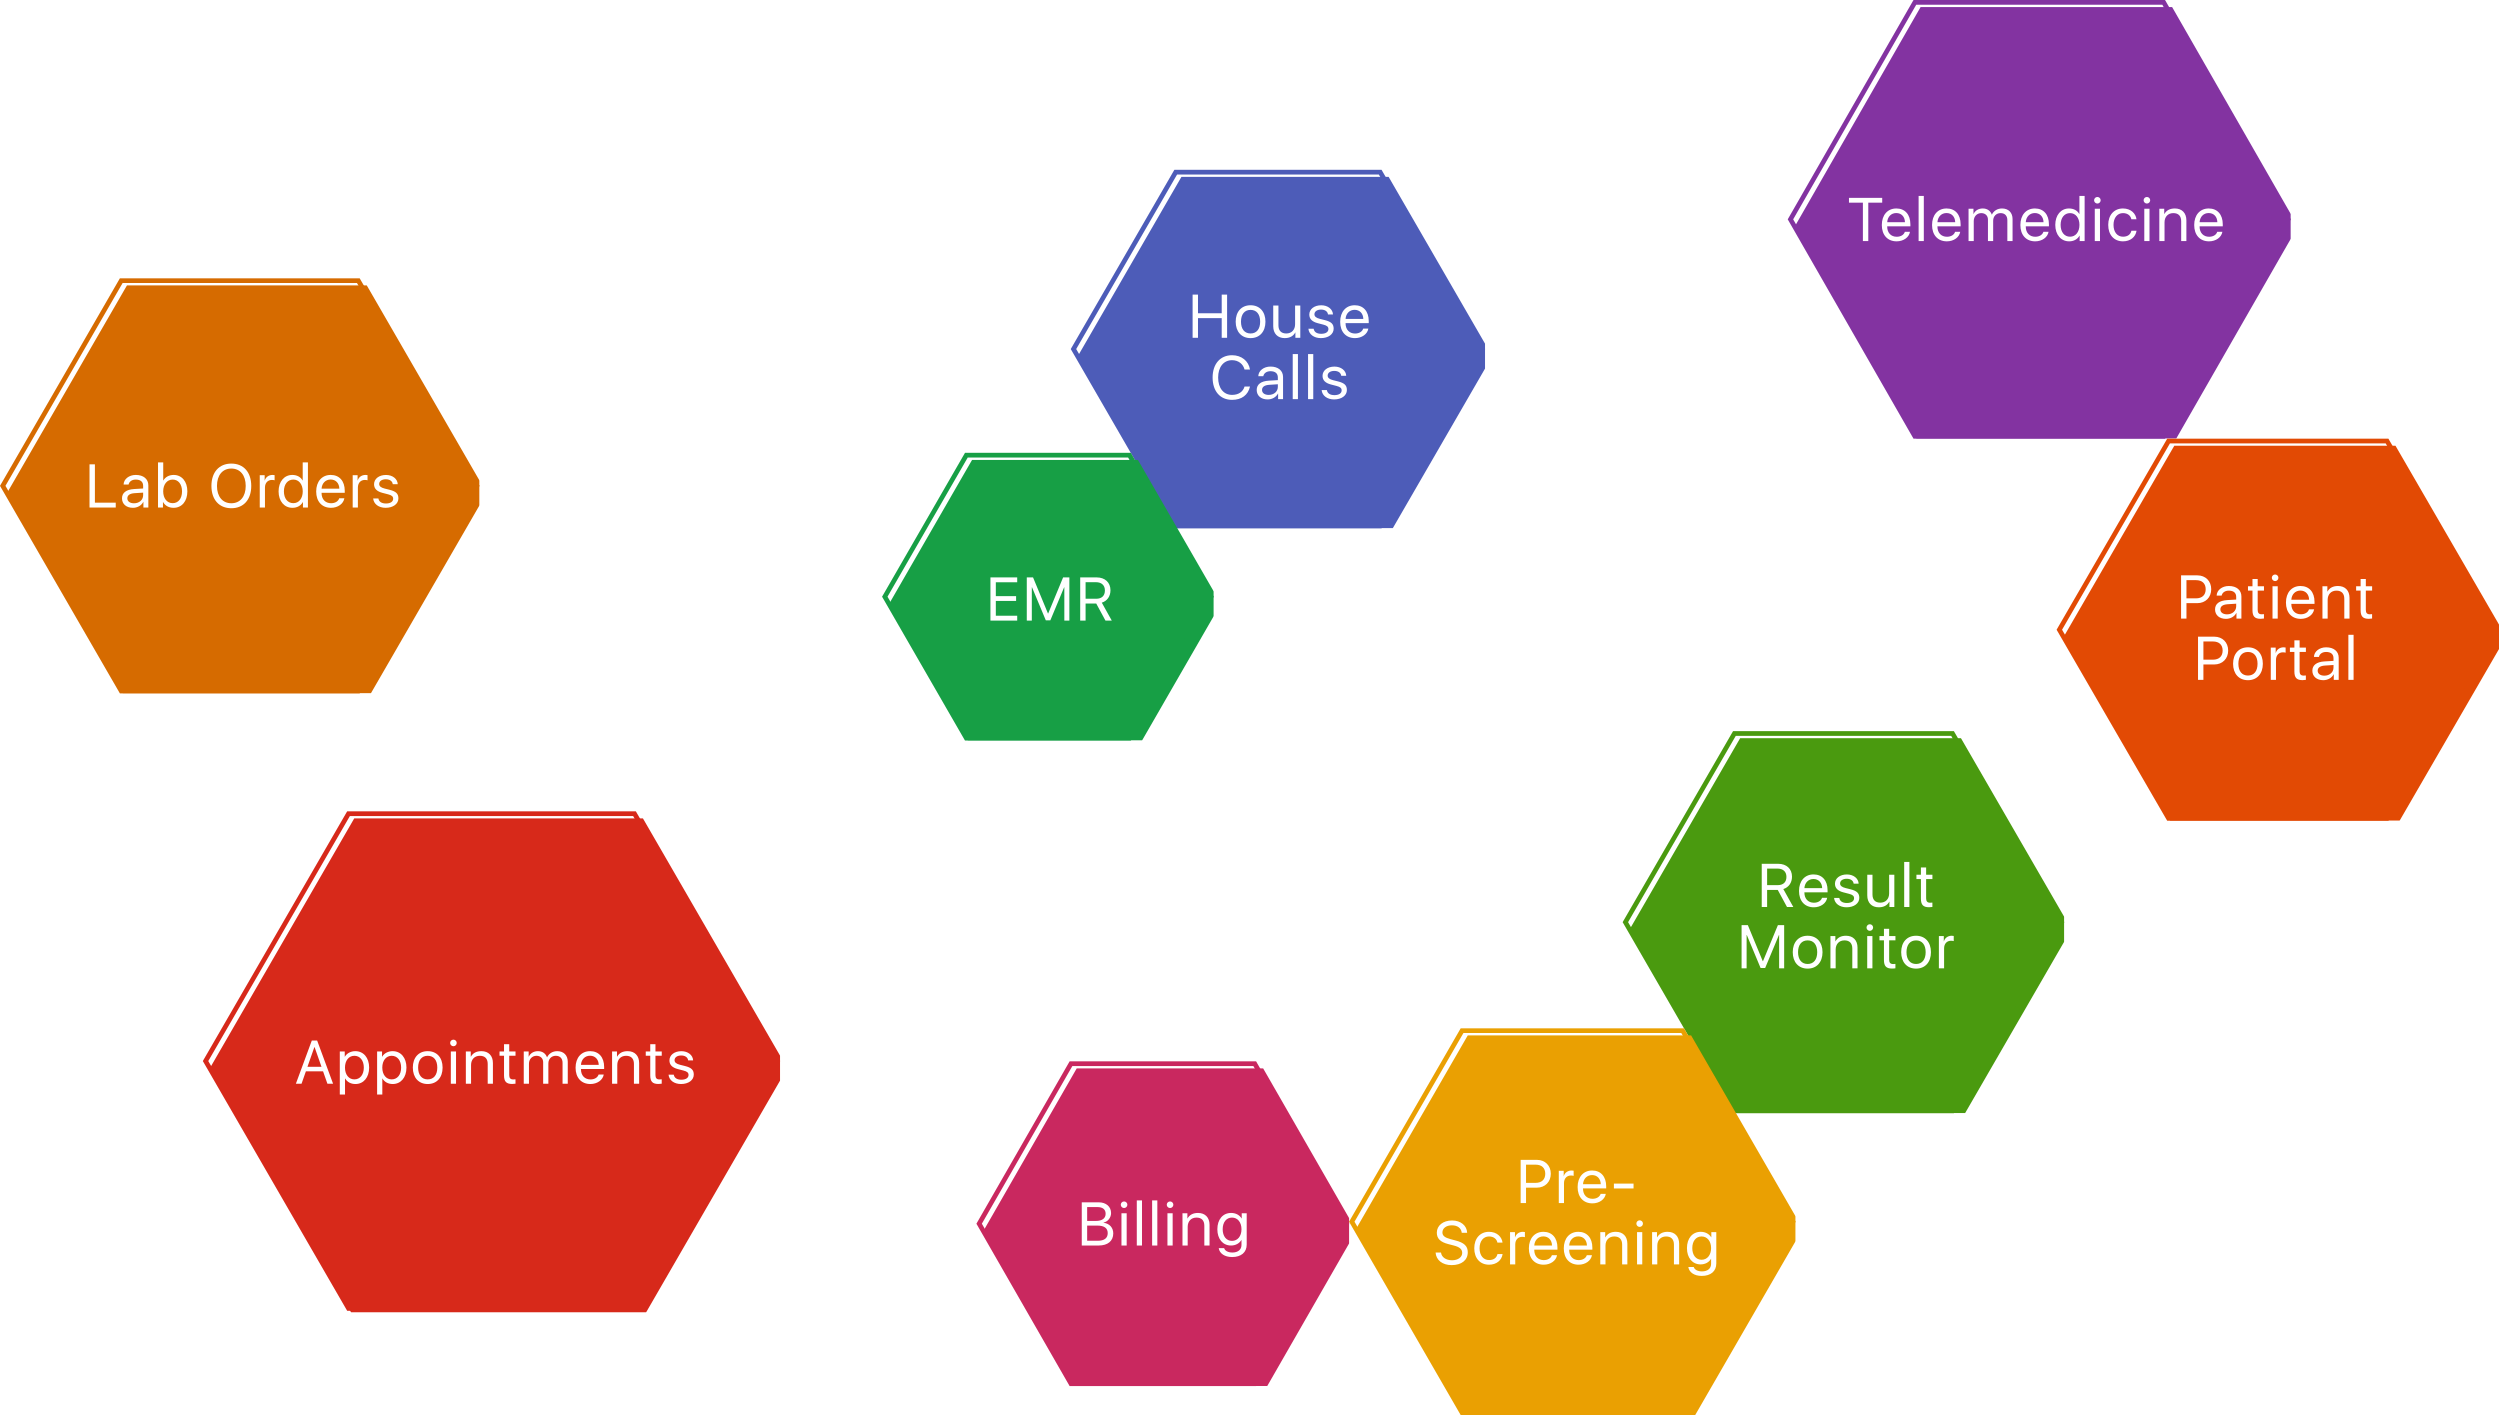 <svg width="530" height="300" viewBox="0 0 530 300" fill="none" xmlns="http://www.w3.org/2000/svg">
<g clip-path="url(#clip0)">
<g filter="url(#filter0_i)">
<path d="M379 46.5L405.663 0H458.989L485.651 46.5L458.989 93H405.663L379 46.5Z" fill="#8333A1"/>
</g>
<path d="M405.953 92.5L379.576 46.5L405.953 0.5H458.699L485.075 46.5L458.699 92.5H405.953Z" stroke="#8333A1"/>
<path d="M396.076 51.101V42.97H399.027V41.941H391.981V42.97H394.933V51.101H396.076ZM402.01 45.166C403.089 45.166 403.826 45.94 403.851 47.102H400.087C400.163 45.947 400.937 45.166 402.01 45.166ZM403.826 49.146C403.629 49.787 402.962 50.193 402.105 50.193C400.887 50.193 400.087 49.349 400.087 48.048V47.984H405V47.553C405 45.483 403.857 44.195 402.029 44.195C400.163 44.195 398.944 45.585 398.944 47.705C398.944 49.825 400.157 51.164 402.08 51.164C403.54 51.164 404.727 50.32 404.917 49.146H403.826ZM406.745 51.101H407.849V41.541H406.745V51.101ZM412.66 45.166C413.74 45.166 414.476 45.94 414.501 47.102H410.737C410.813 45.947 411.588 45.166 412.66 45.166ZM414.476 49.146C414.279 49.787 413.613 50.193 412.756 50.193C411.537 50.193 410.737 49.349 410.737 48.048V47.984H415.65V47.553C415.65 45.483 414.508 44.195 412.679 44.195C410.813 44.195 409.595 45.585 409.595 47.705C409.595 49.825 410.807 51.164 412.73 51.164C414.19 51.164 415.377 50.32 415.568 49.146H414.476ZM417.332 51.101H418.436V46.854C418.436 45.896 419.109 45.179 420.023 45.179C420.88 45.179 421.445 45.724 421.445 46.55V51.101H422.55V46.797C422.55 45.858 423.203 45.179 424.117 45.179C425.032 45.179 425.558 45.737 425.558 46.683V51.101H426.663V46.429C426.663 45.071 425.787 44.195 424.435 44.195C423.476 44.195 422.67 44.677 422.283 45.49H422.258C421.959 44.664 421.267 44.195 420.341 44.195C419.452 44.195 418.722 44.639 418.398 45.369H418.373V44.258H417.332V51.101ZM431.385 45.166C432.464 45.166 433.2 45.94 433.226 47.102H429.462C429.538 45.947 430.312 45.166 431.385 45.166ZM433.2 49.146C433.004 49.787 432.337 50.193 431.48 50.193C430.261 50.193 429.462 49.349 429.462 48.048V47.984H434.375V47.553C434.375 45.483 433.232 44.195 431.404 44.195C429.538 44.195 428.319 45.585 428.319 47.705C428.319 49.825 429.532 51.164 431.455 51.164C432.915 51.164 434.102 50.32 434.292 49.146H433.2ZM438.653 51.164C439.643 51.164 440.424 50.733 440.868 49.946H440.887V51.101H441.941V41.541H440.836V45.369H440.811C440.392 44.62 439.605 44.195 438.627 44.195C436.926 44.195 435.72 45.591 435.72 47.679C435.72 49.768 436.932 51.164 438.653 51.164ZM438.849 45.179C440.036 45.179 440.843 46.194 440.843 47.679C440.843 49.171 440.036 50.181 438.849 50.181C437.65 50.181 436.85 49.197 436.85 47.679C436.85 46.169 437.65 45.179 438.849 45.179ZM444.092 51.101H445.197V44.258H444.092V51.101ZM444.644 43.154C445.031 43.154 445.342 42.836 445.342 42.455C445.342 42.068 445.031 41.757 444.644 41.757C444.263 41.757 443.946 42.068 443.946 42.455C443.946 42.836 444.263 43.154 444.644 43.154ZM452.934 46.486C452.794 45.286 451.759 44.195 450.065 44.195C448.192 44.195 446.942 45.578 446.942 47.679C446.942 49.831 448.198 51.164 450.077 51.164C451.639 51.164 452.762 50.244 452.946 48.911H451.861C451.671 49.736 451.036 50.181 450.084 50.181C448.89 50.181 448.065 49.235 448.065 47.679C448.065 46.169 448.878 45.179 450.071 45.179C451.099 45.179 451.709 45.756 451.848 46.486H452.934ZM454.59 51.101H455.695V44.258H454.59V51.101ZM455.142 43.154C455.529 43.154 455.841 42.836 455.841 42.455C455.841 42.068 455.529 41.757 455.142 41.757C454.761 41.757 454.444 42.068 454.444 42.455C454.444 42.836 454.761 43.154 455.142 43.154ZM457.776 51.101H458.881V47.127C458.881 45.953 459.623 45.179 460.747 45.179C461.826 45.179 462.41 45.788 462.41 46.905V51.101H463.514V46.715C463.514 45.16 462.581 44.195 461.077 44.195C460.017 44.195 459.274 44.595 458.842 45.369H458.817V44.258H457.776V51.101ZM468.236 45.166C469.316 45.166 470.052 45.94 470.077 47.102H466.313C466.389 45.947 467.164 45.166 468.236 45.166ZM470.052 49.146C469.855 49.787 469.189 50.193 468.332 50.193C467.113 50.193 466.313 49.349 466.313 48.048V47.984H471.226V47.553C471.226 45.483 470.084 44.195 468.256 44.195C466.389 44.195 465.171 45.585 465.171 47.705C465.171 49.825 466.383 51.164 468.306 51.164C469.766 51.164 470.953 50.32 471.144 49.146H470.052Z" fill="white"/>
</g>
<g clip-path="url(#clip1)">
<g filter="url(#filter1_i)">
<path d="M436 133.5L459.447 93H506.342L529.789 133.5L506.342 174H459.447L436 133.5Z" fill="#E24A04"/>
</g>
<path d="M459.736 173.5L436.578 133.5L459.736 93.5H506.054L529.212 133.5L506.054 173.5H459.736Z" stroke="#E24A04"/>
<path d="M462.387 121.977V131.137H463.53V127.868H465.834C467.554 127.868 468.779 126.655 468.779 124.916C468.779 123.183 467.567 121.977 465.847 121.977H462.387ZM463.53 122.993H465.548C466.862 122.993 467.605 123.704 467.605 124.916C467.605 126.135 466.856 126.852 465.548 126.852H463.53V122.993ZM472.137 130.242C471.273 130.242 470.721 129.829 470.721 129.194C470.721 128.534 471.254 128.16 472.283 128.096L474.073 127.982V128.534C474.073 129.518 473.254 130.242 472.137 130.242ZM471.902 131.2C472.86 131.2 473.717 130.712 474.105 129.95H474.13V131.137H475.177V126.44C475.177 125.094 474.136 124.231 472.518 124.231C471.083 124.231 469.96 125.113 469.928 126.268H470.988C471.121 125.621 471.711 125.214 472.505 125.214C473.514 125.214 474.073 125.684 474.073 126.535V127.106L472.156 127.22C470.493 127.322 469.591 128.014 469.591 129.188C469.591 130.401 470.512 131.2 471.902 131.2ZM477.525 122.752V124.294H476.573V125.208H477.525V129.359C477.525 130.673 478.008 131.188 479.246 131.188C479.506 131.188 479.823 131.162 479.957 131.13V130.197C479.88 130.21 479.614 130.229 479.48 130.229C478.897 130.229 478.63 129.943 478.63 129.315V125.208H479.963V124.294H478.63V122.752H477.525ZM481.771 131.137H482.876V124.294H481.771V131.137ZM482.324 123.19C482.711 123.19 483.022 122.872 483.022 122.491C483.022 122.104 482.711 121.793 482.324 121.793C481.943 121.793 481.625 122.104 481.625 122.491C481.625 122.872 481.943 123.19 482.324 123.19ZM487.687 125.202C488.766 125.202 489.502 125.976 489.528 127.138H485.764C485.84 125.983 486.614 125.202 487.687 125.202ZM489.502 129.182C489.306 129.823 488.639 130.229 487.782 130.229C486.563 130.229 485.764 129.385 485.764 128.084V128.02H490.677V127.589C490.677 125.519 489.534 124.231 487.706 124.231C485.84 124.231 484.621 125.621 484.621 127.741C484.621 129.861 485.833 131.2 487.757 131.2C489.217 131.2 490.404 130.356 490.594 129.182H489.502ZM492.358 131.137H493.463V127.163C493.463 125.989 494.206 125.214 495.329 125.214C496.408 125.214 496.992 125.824 496.992 126.941V131.137H498.097V126.751C498.097 125.195 497.164 124.231 495.659 124.231C494.599 124.231 493.856 124.63 493.425 125.405H493.399V124.294H492.358V131.137ZM500.451 122.752V124.294H499.499V125.208H500.451V129.359C500.451 130.673 500.934 131.188 502.171 131.188C502.432 131.188 502.749 131.162 502.882 131.13V130.197C502.806 130.21 502.539 130.229 502.406 130.229C501.822 130.229 501.556 129.943 501.556 129.315V125.208H502.889V124.294H501.556V122.752H500.451ZM465.98 134.977V144.137H467.122V140.868H469.427C471.147 140.868 472.372 139.655 472.372 137.916C472.372 136.183 471.159 134.977 469.439 134.977H465.98ZM467.122 135.993H469.141C470.455 135.993 471.198 136.704 471.198 137.916C471.198 139.135 470.449 139.852 469.141 139.852H467.122V135.993ZM476.567 144.2C478.491 144.2 479.722 142.836 479.722 140.715C479.722 138.589 478.491 137.231 476.567 137.231C474.644 137.231 473.412 138.589 473.412 140.715C473.412 142.836 474.644 144.2 476.567 144.2ZM476.567 143.216C475.298 143.216 474.536 142.283 474.536 140.715C474.536 139.148 475.291 138.214 476.567 138.214C477.843 138.214 478.598 139.141 478.598 140.715C478.598 142.283 477.843 143.216 476.567 143.216ZM481.404 144.137H482.508V139.903C482.508 138.938 483.092 138.291 483.981 138.291C484.171 138.291 484.463 138.329 484.552 138.367V137.275C484.457 137.25 484.26 137.231 484.127 137.231C483.327 137.231 482.673 137.688 482.47 138.405H482.445V137.294H481.404V144.137ZM486.411 135.752V137.294H485.459V138.208H486.411V142.359C486.411 143.673 486.894 144.188 488.132 144.188C488.392 144.188 488.709 144.162 488.843 144.13V143.197C488.766 143.21 488.5 143.229 488.366 143.229C487.782 143.229 487.516 142.943 487.516 142.315V138.208H488.849V137.294H487.516V135.752H486.411ZM492.765 143.242C491.902 143.242 491.349 142.829 491.349 142.194C491.349 141.534 491.883 141.16 492.911 141.096L494.701 140.982V141.534C494.701 142.518 493.882 143.242 492.765 143.242ZM492.53 144.2C493.488 144.2 494.345 143.712 494.733 142.95H494.758V144.137H495.805V139.44C495.805 138.094 494.764 137.231 493.146 137.231C491.711 137.231 490.588 138.113 490.556 139.268H491.616C491.749 138.621 492.34 138.214 493.133 138.214C494.142 138.214 494.701 138.684 494.701 139.535V140.106L492.784 140.22C491.121 140.322 490.219 141.014 490.219 142.188C490.219 143.401 491.14 144.2 492.53 144.2ZM497.855 144.137H498.96V134.577H497.855V144.137Z" fill="white"/>
</g>
<g clip-path="url(#clip2)">
<g filter="url(#filter2_i)">
<path d="M344 195.5L367.408 155H414.225L437.633 195.5L414.225 236H367.408L344 195.5Z" fill="#4A9A0F"/>
</g>
<path d="M367.697 235.5L344.578 195.5L367.697 155.5H413.936L437.056 195.5L413.936 235.5H367.697Z" stroke="#4A9A0F"/>
<path d="M374.63 184.14H376.832C378.013 184.14 378.724 184.794 378.724 185.892C378.724 187.016 378.057 187.65 376.883 187.65H374.63V184.14ZM374.63 188.66H376.883L378.845 192.284H380.184L378.064 188.482C379.213 188.12 379.905 187.13 379.905 185.854C379.905 184.204 378.749 183.125 376.985 183.125H373.487V192.284H374.63V188.66ZM384.455 186.349C385.534 186.349 386.271 187.124 386.296 188.285H382.532C382.608 187.13 383.383 186.349 384.455 186.349ZM386.271 190.329C386.074 190.97 385.408 191.377 384.551 191.377C383.332 191.377 382.532 190.532 382.532 189.231V189.168H387.445V188.736C387.445 186.667 386.303 185.378 384.474 185.378C382.608 185.378 381.389 186.768 381.389 188.888C381.389 191.008 382.602 192.348 384.525 192.348C385.985 192.348 387.172 191.503 387.363 190.329H386.271ZM389.012 187.352C389.012 188.266 389.596 188.869 390.796 189.18L391.996 189.491C392.777 189.694 393.062 189.948 393.062 190.431C393.062 191.046 392.478 191.434 391.545 191.434C390.612 191.434 390.047 191.059 389.933 190.361H388.822C388.93 191.548 389.996 192.348 391.469 192.348C393.05 192.348 394.173 191.523 394.173 190.355C394.173 189.358 393.678 188.876 392.294 188.526L391.253 188.266C390.466 188.069 390.098 187.758 390.098 187.295C390.098 186.698 390.663 186.298 391.507 186.298C392.345 186.298 392.904 186.698 392.973 187.339H394.033C393.989 186.216 392.935 185.384 391.545 185.384C390.06 185.384 389.012 186.197 389.012 187.352ZM401.599 185.441H400.495V189.415C400.495 190.589 399.752 191.364 398.629 191.364C397.556 191.364 396.966 190.761 396.966 189.637V185.441H395.861V189.828C395.861 191.383 396.794 192.348 398.292 192.348C399.34 192.348 400.108 191.941 400.533 191.154H400.558V192.284H401.599V185.441ZM403.687 192.284H404.792V182.725H403.687V192.284ZM407.235 183.899V185.441H406.283V186.356H407.235V190.507C407.235 191.821 407.717 192.335 408.955 192.335C409.216 192.335 409.533 192.31 409.666 192.278V191.345C409.59 191.357 409.323 191.377 409.19 191.377C408.606 191.377 408.34 191.091 408.34 190.462V186.356H409.673V185.441H408.34V183.899H407.235ZM378.242 196.125H376.915L373.754 203.767H373.703L370.542 196.125H369.215V205.284H370.282V198.226H370.326L373.246 205.221H374.211L377.131 198.226H377.175V205.284H378.242V196.125ZM383.218 205.348C385.141 205.348 386.373 203.983 386.373 201.863C386.373 199.736 385.141 198.378 383.218 198.378C381.294 198.378 380.063 199.736 380.063 201.863C380.063 203.983 381.294 205.348 383.218 205.348ZM383.218 204.364C381.948 204.364 381.187 203.431 381.187 201.863C381.187 200.295 381.942 199.362 383.218 199.362C384.494 199.362 385.249 200.289 385.249 201.863C385.249 203.431 384.494 204.364 383.218 204.364ZM388.054 205.284H389.159V201.311C389.159 200.136 389.901 199.362 391.025 199.362C392.104 199.362 392.688 199.971 392.688 201.088V205.284H393.793V200.898C393.793 199.343 392.859 198.378 391.355 198.378C390.295 198.378 389.552 198.778 389.121 199.552H389.095V198.441H388.054V205.284ZM395.849 205.284H396.953V198.441H395.849V205.284ZM396.401 197.337C396.788 197.337 397.099 197.02 397.099 196.639C397.099 196.252 396.788 195.94 396.401 195.94C396.02 195.94 395.703 196.252 395.703 196.639C395.703 197.02 396.02 197.337 396.401 197.337ZM399.396 196.899V198.441H398.444V199.356H399.396V203.507C399.396 204.821 399.879 205.335 401.117 205.335C401.377 205.335 401.694 205.31 401.828 205.278V204.345C401.751 204.357 401.485 204.377 401.352 204.377C400.768 204.377 400.501 204.091 400.501 203.462V199.356H401.834V198.441H400.501V196.899H399.396ZM406.207 205.348C408.13 205.348 409.362 203.983 409.362 201.863C409.362 199.736 408.13 198.378 406.207 198.378C404.284 198.378 403.052 199.736 403.052 201.863C403.052 203.983 404.284 205.348 406.207 205.348ZM406.207 204.364C404.937 204.364 404.176 203.431 404.176 201.863C404.176 200.295 404.931 199.362 406.207 199.362C407.483 199.362 408.238 200.289 408.238 201.863C408.238 203.431 407.483 204.364 406.207 204.364ZM411.043 205.284H412.148V201.05C412.148 200.086 412.732 199.438 413.621 199.438C413.811 199.438 414.103 199.476 414.192 199.514V198.422C414.097 198.397 413.9 198.378 413.767 198.378C412.967 198.378 412.313 198.835 412.11 199.552H412.084V198.441H411.043V205.284Z" fill="white"/>
</g>
<g clip-path="url(#clip3)">
<g filter="url(#filter3_i)">
<path d="M286 259L309.67 218H357.01L380.68 259L357.01 300H309.67L286 259Z" fill="#EAA002"/>
</g>
<path d="M309.959 299.5L286.577 259L309.959 218.5H356.722L380.103 259L356.722 299.5H309.959Z" stroke="#EAA002"/>
<path d="M322.377 245.892V255.052H323.519V251.783H325.824C327.544 251.783 328.769 250.57 328.769 248.831C328.769 247.098 327.556 245.892 325.836 245.892H322.377ZM323.519 246.908H325.538C326.852 246.908 327.595 247.618 327.595 248.831C327.595 250.05 326.845 250.767 325.538 250.767H323.519V246.908ZM330.463 255.052H331.568V250.818C331.568 249.853 332.152 249.205 333.04 249.205C333.231 249.205 333.523 249.243 333.612 249.282V248.19C333.516 248.164 333.32 248.145 333.186 248.145C332.386 248.145 331.733 248.602 331.53 249.32H331.504V248.209H330.463V255.052ZM337.521 249.117C338.6 249.117 339.337 249.891 339.362 251.053H335.598C335.674 249.897 336.448 249.117 337.521 249.117ZM339.337 253.096C339.14 253.738 338.473 254.144 337.616 254.144C336.398 254.144 335.598 253.3 335.598 251.998V251.935H340.511V251.503C340.511 249.434 339.368 248.145 337.54 248.145C335.674 248.145 334.455 249.535 334.455 251.656C334.455 253.776 335.668 255.115 337.591 255.115C339.051 255.115 340.238 254.271 340.428 253.096H339.337ZM346.312 251.954V250.926H342.148V251.954H346.312ZM304.344 265.532C304.452 267.15 305.798 268.204 307.74 268.204C309.848 268.204 311.168 267.157 311.168 265.481C311.168 264.167 310.4 263.437 308.502 262.961L307.544 262.707C306.299 262.383 305.792 261.971 305.792 261.279C305.792 260.384 306.617 259.768 307.804 259.768C308.997 259.768 309.791 260.371 309.892 261.355H311.035C310.984 259.819 309.664 258.74 307.842 258.74C305.938 258.74 304.605 259.806 304.605 261.329C304.605 262.574 305.354 263.316 307.042 263.748L308.216 264.053C309.448 264.37 309.987 264.846 309.987 265.62C309.987 266.522 309.086 267.176 307.848 267.176C306.541 267.176 305.601 266.522 305.493 265.532H304.344ZM318.537 263.437C318.398 262.237 317.363 261.145 315.668 261.145C313.795 261.145 312.545 262.529 312.545 264.63C312.545 266.782 313.802 268.115 315.681 268.115C317.242 268.115 318.366 267.195 318.55 265.862H317.464C317.274 266.687 316.639 267.131 315.687 267.131C314.494 267.131 313.669 266.185 313.669 264.63C313.669 263.119 314.481 262.129 315.674 262.129C316.703 262.129 317.312 262.707 317.452 263.437H318.537ZM320.13 268.052H321.234V263.818C321.234 262.853 321.818 262.205 322.707 262.205C322.898 262.205 323.189 262.243 323.278 262.282V261.19C323.183 261.164 322.986 261.145 322.853 261.145C322.053 261.145 321.399 261.602 321.196 262.32H321.171V261.209H320.13V268.052ZM327.188 262.117C328.267 262.117 329.003 262.891 329.029 264.053H325.265C325.341 262.897 326.115 262.117 327.188 262.117ZM329.003 266.096C328.807 266.738 328.14 267.144 327.283 267.144C326.064 267.144 325.265 266.3 325.265 264.998V264.935H330.178V264.503C330.178 262.434 329.035 261.145 327.207 261.145C325.341 261.145 324.122 262.535 324.122 264.656C324.122 266.776 325.334 268.115 327.258 268.115C328.718 268.115 329.905 267.271 330.095 266.096H329.003ZM334.589 262.117C335.668 262.117 336.404 262.891 336.43 264.053H332.666C332.742 262.897 333.516 262.117 334.589 262.117ZM336.404 266.096C336.208 266.738 335.541 267.144 334.684 267.144C333.465 267.144 332.666 266.3 332.666 264.998V264.935H337.579V264.503C337.579 262.434 336.436 261.145 334.608 261.145C332.742 261.145 331.523 262.535 331.523 264.656C331.523 266.776 332.735 268.115 334.659 268.115C336.119 268.115 337.306 267.271 337.496 266.096H336.404ZM339.26 268.052H340.365V264.078C340.365 262.904 341.107 262.129 342.231 262.129C343.31 262.129 343.894 262.739 343.894 263.856V268.052H344.999V263.665C344.999 262.11 344.065 261.145 342.561 261.145C341.501 261.145 340.758 261.545 340.327 262.32H340.301V261.209H339.26V268.052ZM347.055 268.052H348.159V261.209H347.055V268.052ZM347.607 260.104C347.994 260.104 348.305 259.787 348.305 259.406C348.305 259.019 347.994 258.708 347.607 258.708C347.226 258.708 346.909 259.019 346.909 259.406C346.909 259.787 347.226 260.104 347.607 260.104ZM350.241 268.052H351.345V264.078C351.345 262.904 352.088 262.129 353.211 262.129C354.29 262.129 354.874 262.739 354.874 263.856V268.052H355.979V263.665C355.979 262.11 355.046 261.145 353.541 261.145C352.481 261.145 351.739 261.545 351.307 262.32H351.282V261.209H350.241V268.052ZM360.739 267.068C359.546 267.068 358.765 266.096 358.765 264.605C358.765 263.107 359.546 262.129 360.739 262.129C361.939 262.129 362.751 263.132 362.751 264.605C362.751 266.071 361.939 267.068 360.739 267.068ZM360.758 270.495C362.682 270.495 363.856 269.499 363.856 267.861V261.209H362.802V262.32H362.783C362.326 261.571 361.52 261.145 360.555 261.145C358.797 261.145 357.635 262.516 357.635 264.605C357.635 266.674 358.797 268.052 360.53 268.052C361.488 268.052 362.294 267.62 362.726 266.877H362.751V267.95C362.751 268.921 362.002 269.537 360.822 269.537C359.92 269.537 359.241 269.181 359.076 268.61H357.927C358.086 269.746 359.209 270.495 360.758 270.495Z" fill="white"/>
</g>
<g clip-path="url(#clip4)">
<g filter="url(#filter4_i)">
<path d="M207 259.425L226.763 225H266.288L286.05 259.425L266.288 293.85H226.763L207 259.425Z" fill="#C9285F"/>
</g>
<path d="M227.052 293.35L207.577 259.425L227.052 225.5H265.998L285.473 259.425L265.998 293.35H227.052Z" stroke="#C9285F"/>
<path d="M232.907 264.05C234.856 264.05 236.011 263.092 236.011 261.479C236.011 260.26 235.211 259.385 233.967 259.226V259.175C234.85 259.016 235.548 258.128 235.548 257.176C235.548 255.804 234.488 254.89 232.92 254.89H229.334V264.05H232.907ZM230.476 255.9H232.66C233.771 255.9 234.393 256.401 234.393 257.309C234.393 258.299 233.656 258.839 232.304 258.839H230.476V255.9ZM230.476 263.041V259.823H232.628C234.088 259.823 234.837 260.362 234.837 261.422C234.837 262.482 234.113 263.041 232.736 263.041H230.476ZM237.75 264.05H238.855V257.207H237.75V264.05ZM238.302 256.103C238.689 256.103 239.001 255.785 239.001 255.405C239.001 255.017 238.689 254.706 238.302 254.706C237.921 254.706 237.604 255.017 237.604 255.405C237.604 255.785 237.921 256.103 238.302 256.103ZM241 264.05H242.104V254.49H241V264.05ZM244.249 264.05H245.354V254.49H244.249V264.05ZM247.499 264.05H248.603V257.207H247.499V264.05ZM248.051 256.103C248.438 256.103 248.749 255.785 248.749 255.405C248.749 255.017 248.438 254.706 248.051 254.706C247.67 254.706 247.353 255.017 247.353 255.405C247.353 255.785 247.67 256.103 248.051 256.103ZM250.685 264.05H251.789V260.076C251.789 258.902 252.532 258.128 253.655 258.128C254.734 258.128 255.318 258.737 255.318 259.854V264.05H256.423V259.664C256.423 258.109 255.49 257.144 253.985 257.144C252.925 257.144 252.183 257.544 251.751 258.318H251.726V257.207H250.685V264.05ZM261.183 263.066C259.99 263.066 259.209 262.095 259.209 260.603C259.209 259.105 259.99 258.128 261.183 258.128C262.383 258.128 263.195 259.131 263.195 260.603C263.195 262.07 262.383 263.066 261.183 263.066ZM261.202 266.494C263.125 266.494 264.3 265.497 264.3 263.86V257.207H263.246V258.318H263.227C262.77 257.569 261.964 257.144 260.999 257.144C259.241 257.144 258.079 258.515 258.079 260.603C258.079 262.673 259.241 264.05 260.974 264.05C261.932 264.05 262.738 263.618 263.17 262.876H263.195V263.948C263.195 264.92 262.446 265.535 261.266 265.535C260.364 265.535 259.685 265.18 259.52 264.609H258.371C258.53 265.745 259.653 266.494 261.202 266.494Z" fill="white"/>
</g>
<g clip-path="url(#clip5)">
<g filter="url(#filter5_i)">
<path d="M227 74L248.963 36H292.89L314.853 74L292.89 112H248.963L227 74Z" fill="#4D5CB8"/>
</g>
<path d="M249.252 111.5L227.578 74L249.252 36.5H292.601L314.276 74L292.601 111.5H249.252Z" stroke="#4D5CB8"/>
<path d="M260.144 71.618V62.458H259.002V66.419H253.974V62.458H252.832V71.618H253.974V67.448H259.002V71.618H260.144ZM265.12 71.681C267.043 71.681 268.275 70.317 268.275 68.197C268.275 66.07 267.043 64.712 265.12 64.712C263.197 64.712 261.965 66.07 261.965 68.197C261.965 70.317 263.197 71.681 265.12 71.681ZM265.12 70.698C263.851 70.698 263.089 69.764 263.089 68.197C263.089 66.629 263.844 65.696 265.12 65.696C266.396 65.696 267.151 66.622 267.151 68.197C267.151 69.764 266.396 70.698 265.12 70.698ZM275.663 64.775H274.559V68.749C274.559 69.923 273.816 70.698 272.692 70.698C271.62 70.698 271.029 70.094 271.029 68.971V64.775H269.925V69.161C269.925 70.717 270.858 71.681 272.356 71.681C273.403 71.681 274.171 71.275 274.597 70.488H274.622V71.618H275.663V64.775ZM277.573 66.686C277.573 67.6 278.157 68.203 279.357 68.514L280.557 68.825C281.337 69.028 281.623 69.282 281.623 69.764C281.623 70.38 281.039 70.767 280.106 70.767C279.173 70.767 278.608 70.393 278.494 69.695H277.383C277.491 70.882 278.557 71.681 280.03 71.681C281.61 71.681 282.734 70.856 282.734 69.688C282.734 68.692 282.239 68.209 280.855 67.86L279.814 67.6C279.027 67.403 278.659 67.092 278.659 66.629C278.659 66.032 279.224 65.632 280.068 65.632C280.906 65.632 281.464 66.032 281.534 66.673H282.594C282.55 65.55 281.496 64.718 280.106 64.718C278.621 64.718 277.573 65.531 277.573 66.686ZM287.183 65.683C288.262 65.683 288.998 66.457 289.024 67.619H285.26C285.336 66.464 286.11 65.683 287.183 65.683ZM288.998 69.663C288.802 70.304 288.135 70.71 287.278 70.71C286.06 70.71 285.26 69.866 285.26 68.565V68.501H290.173V68.07C290.173 66 289.03 64.712 287.202 64.712C285.336 64.712 284.117 66.102 284.117 68.222C284.117 70.342 285.33 71.681 287.253 71.681C288.713 71.681 289.9 70.837 290.09 69.663H288.998ZM261.198 84.77C263.223 84.77 264.581 83.761 265 81.952H263.845C263.515 83.069 262.55 83.717 261.204 83.717C259.395 83.717 258.246 82.282 258.246 80.035C258.246 77.807 259.408 76.36 261.198 76.36C262.505 76.36 263.553 77.147 263.845 78.347H265C264.708 76.518 263.191 75.306 261.198 75.306C258.69 75.306 257.072 77.159 257.072 80.035C257.072 82.936 258.671 84.77 261.198 84.77ZM268.967 83.723C268.104 83.723 267.551 83.31 267.551 82.676C267.551 82.015 268.084 81.641 269.113 81.578L270.903 81.463V82.015C270.903 82.999 270.084 83.723 268.967 83.723ZM268.732 84.681C269.69 84.681 270.547 84.193 270.935 83.431H270.96V84.618H272.007V79.921C272.007 78.575 270.966 77.712 269.348 77.712C267.913 77.712 266.79 78.594 266.758 79.749H267.818C267.951 79.102 268.542 78.696 269.335 78.696C270.344 78.696 270.903 79.165 270.903 80.016V80.587L268.986 80.701C267.323 80.803 266.421 81.495 266.421 82.669C266.421 83.882 267.342 84.681 268.732 84.681ZM274.057 84.618H275.162V75.058H274.057V84.618ZM277.307 84.618H278.411V75.058H277.307V84.618ZM280.378 79.686C280.378 80.6 280.962 81.203 282.162 81.514L283.362 81.825C284.143 82.028 284.428 82.282 284.428 82.764C284.428 83.38 283.844 83.767 282.911 83.767C281.978 83.767 281.413 83.393 281.299 82.695H280.188C280.296 83.882 281.362 84.681 282.835 84.681C284.415 84.681 285.539 83.856 285.539 82.688C285.539 81.692 285.044 81.209 283.66 80.86L282.619 80.6C281.832 80.403 281.464 80.092 281.464 79.629C281.464 79.032 282.029 78.632 282.873 78.632C283.711 78.632 284.269 79.032 284.339 79.673H285.399C285.355 78.55 284.301 77.718 282.911 77.718C281.426 77.718 280.378 78.531 280.378 79.686Z" fill="white"/>
</g>
<g clip-path="url(#clip6)">
<g filter="url(#filter6_i)">
<path d="M187 126.5L204.58 96H239.74L257.319 126.5L239.74 157H204.58L187 126.5Z" fill="#179F45"/>
</g>
<path d="M204.869 156.5L187.577 126.5L204.869 96.5H239.451L256.742 126.5L239.451 156.5H204.869Z" stroke="#179F45"/>
<path d="M215.647 130.541H211.115V127.393H215.413V126.377H211.115V123.438H215.647V122.41H209.973V131.569H215.647V130.541ZM226.705 122.41H225.378L222.217 130.052H222.166L219.005 122.41H217.678V131.569H218.745V124.511H218.789L221.709 131.506H222.674L225.594 124.511H225.638V131.569H226.705V122.41ZM230.145 123.425H232.347C233.528 123.425 234.239 124.079 234.239 125.177C234.239 126.301 233.572 126.936 232.398 126.936H230.145V123.425ZM230.145 127.945H232.398L234.359 131.569H235.699L233.579 127.767C234.728 127.405 235.419 126.415 235.419 125.139C235.419 123.489 234.264 122.41 232.499 122.41H229.002V131.569H230.145V127.945Z" fill="white"/>
</g>
<g clip-path="url(#clip7)">
<g filter="url(#filter7_i)">
<path d="M43 224.943L73.6 172H134.8L165.4 224.943L134.8 277.886H73.6L43 224.943Z" fill="#D7291A"/>
</g>
<path d="M73.888 277.386L43.578 224.943L73.888 172.5H134.511L164.822 224.943L134.511 277.386H73.888Z" stroke="#D7291A"/>
<path d="M69.411 229.75H70.611L67.234 220.59H66.104L62.727 229.75H63.926L64.847 227.128H68.49L69.411 229.75ZM66.65 221.98H66.688L68.154 226.157H65.183L66.65 221.98ZM75.326 222.844C74.38 222.844 73.511 223.307 73.111 224.018H73.085V222.907H72.038V232.035H73.143V228.639H73.168C73.6 229.388 74.38 229.813 75.352 229.813C77.078 229.813 78.259 228.417 78.259 226.329C78.259 224.24 77.072 222.844 75.326 222.844ZM75.123 228.83C73.942 228.83 73.136 227.82 73.136 226.329C73.136 224.843 73.942 223.828 75.123 223.828C76.329 223.828 77.129 224.818 77.129 226.329C77.129 227.846 76.329 228.83 75.123 228.83ZM83.235 222.844C82.289 222.844 81.419 223.307 81.02 224.018H80.994V222.907H79.947V232.035H81.051V228.639H81.077C81.508 229.388 82.289 229.813 83.26 229.813C84.987 229.813 86.168 228.417 86.168 226.329C86.168 224.24 84.981 222.844 83.235 222.844ZM83.032 228.83C81.851 228.83 81.045 227.82 81.045 226.329C81.045 224.843 81.851 223.828 83.032 223.828C84.238 223.828 85.038 224.818 85.038 226.329C85.038 227.846 84.238 228.83 83.032 228.83ZM90.674 229.813C92.597 229.813 93.829 228.449 93.829 226.329C93.829 224.202 92.597 222.844 90.674 222.844C88.751 222.844 87.519 224.202 87.519 226.329C87.519 228.449 88.751 229.813 90.674 229.813ZM90.674 228.83C89.404 228.83 88.643 227.896 88.643 226.329C88.643 224.761 89.398 223.828 90.674 223.828C91.95 223.828 92.705 224.754 92.705 226.329C92.705 227.896 91.95 228.83 90.674 228.83ZM95.574 229.75H96.678V222.907H95.574V229.75ZM96.126 221.803C96.513 221.803 96.824 221.485 96.824 221.104C96.824 220.717 96.513 220.406 96.126 220.406C95.745 220.406 95.428 220.717 95.428 221.104C95.428 221.485 95.745 221.803 96.126 221.803ZM98.76 229.75H99.864V225.776C99.864 224.602 100.607 223.828 101.73 223.828C102.81 223.828 103.394 224.437 103.394 225.554V229.75H104.498V225.364C104.498 223.809 103.565 222.844 102.061 222.844C101 222.844 100.258 223.244 99.826 224.018H99.801V222.907H98.76V229.75ZM106.853 221.365V222.907H105.9V223.821H106.853V227.973C106.853 229.287 107.335 229.801 108.573 229.801C108.833 229.801 109.15 229.775 109.284 229.744V228.811C109.208 228.823 108.941 228.842 108.808 228.842C108.224 228.842 107.957 228.557 107.957 227.928V223.821H109.29V222.907H107.957V221.365H106.853ZM111.035 229.75H112.14V225.503C112.14 224.545 112.812 223.828 113.727 223.828C114.583 223.828 115.148 224.374 115.148 225.199V229.75H116.253V225.446C116.253 224.507 116.907 223.828 117.821 223.828C118.735 223.828 119.262 224.386 119.262 225.332V229.75H120.366V225.078C120.366 223.72 119.49 222.844 118.138 222.844C117.18 222.844 116.374 223.326 115.986 224.139H115.961C115.663 223.313 114.971 222.844 114.044 222.844C113.155 222.844 112.425 223.288 112.102 224.018H112.076V222.907H111.035V229.75ZM125.088 223.815C126.167 223.815 126.904 224.589 126.929 225.751H123.165C123.241 224.596 124.016 223.815 125.088 223.815ZM126.904 227.795C126.707 228.436 126.04 228.842 125.184 228.842C123.965 228.842 123.165 227.998 123.165 226.697V226.633H128.078V226.202C128.078 224.132 126.935 222.844 125.107 222.844C123.241 222.844 122.022 224.234 122.022 226.354C122.022 228.474 123.235 229.813 125.158 229.813C126.618 229.813 127.805 228.969 127.996 227.795H126.904ZM129.76 229.75H130.864V225.776C130.864 224.602 131.607 223.828 132.73 223.828C133.81 223.828 134.393 224.437 134.393 225.554V229.75H135.498V225.364C135.498 223.809 134.565 222.844 133.06 222.844C132 222.844 131.258 223.244 130.826 224.018H130.801V222.907H129.76V229.75ZM137.852 221.365V222.907H136.9V223.821H137.852V227.973C137.852 229.287 138.335 229.801 139.573 229.801C139.833 229.801 140.15 229.775 140.284 229.744V228.811C140.207 228.823 139.941 228.842 139.808 228.842C139.224 228.842 138.957 228.557 138.957 227.928V223.821H140.29V222.907H138.957V221.365H137.852ZM141.921 224.818C141.921 225.732 142.505 226.335 143.704 226.646L144.904 226.957C145.685 227.16 145.971 227.414 145.971 227.896C145.971 228.512 145.387 228.899 144.454 228.899C143.52 228.899 142.955 228.525 142.841 227.827H141.73C141.838 229.014 142.905 229.813 144.377 229.813C145.958 229.813 147.081 228.988 147.081 227.82C147.081 226.824 146.586 226.341 145.203 225.992L144.162 225.732C143.374 225.535 143.006 225.224 143.006 224.761C143.006 224.164 143.571 223.764 144.415 223.764C145.253 223.764 145.812 224.164 145.882 224.805H146.942C146.897 223.682 145.844 222.85 144.454 222.85C142.968 222.85 141.921 223.663 141.921 224.818Z" fill="white"/>
</g>
<g clip-path="url(#clip8)">
<g filter="url(#filter8_i)">
<path d="M0 103L25.418 59H76.252L101.67 103L76.252 147H25.418L0 103Z" fill="#D66B00"/>
</g>
<path d="M25.706 146.5L0.577 103L25.706 59.5H75.964L101.092 103L75.964 146.5H25.706Z" stroke="#D66B00"/>
<path d="M24.537 106.564H20.119V98.433H18.977V107.592H24.537V106.564ZM28.409 106.697C27.546 106.697 26.994 106.285 26.994 105.65C26.994 104.99 27.527 104.615 28.555 104.552L30.345 104.437V104.99C30.345 105.974 29.526 106.697 28.409 106.697ZM28.174 107.656C29.133 107.656 29.99 107.167 30.377 106.405H30.402V107.592H31.45V102.895C31.45 101.549 30.409 100.686 28.79 100.686C27.355 100.686 26.232 101.568 26.2 102.724H27.26C27.393 102.076 27.984 101.67 28.777 101.67C29.786 101.67 30.345 102.14 30.345 102.99V103.561L28.428 103.676C26.765 103.777 25.864 104.469 25.864 105.643C25.864 106.856 26.784 107.656 28.174 107.656ZM36.8 107.656C38.546 107.656 39.72 106.266 39.72 104.171C39.72 102.082 38.546 100.686 36.825 100.686C35.854 100.686 35.061 101.111 34.629 101.86H34.604V98.033H33.499V107.592H34.547V106.437H34.572C35.016 107.224 35.803 107.656 36.8 107.656ZM36.603 101.67C37.803 101.67 38.59 102.654 38.59 104.171C38.59 105.694 37.803 106.672 36.603 106.672C35.41 106.672 34.597 105.656 34.597 104.171C34.597 102.692 35.41 101.67 36.603 101.67ZM49.044 98.28C46.447 98.28 44.822 100.108 44.822 103.016C44.822 105.923 46.447 107.745 49.044 107.745C51.64 107.745 53.265 105.923 53.265 103.016C53.265 100.108 51.64 98.28 49.044 98.28ZM49.044 99.334C50.916 99.334 52.091 100.756 52.091 103.016C52.091 105.269 50.916 106.691 49.044 106.691C47.171 106.691 45.997 105.269 45.997 103.016C45.997 100.756 47.171 99.334 49.044 99.334ZM55.067 107.592H56.172V103.358C56.172 102.393 56.756 101.746 57.644 101.746C57.835 101.746 58.127 101.784 58.216 101.822V100.73C58.12 100.705 57.924 100.686 57.79 100.686C56.99 100.686 56.337 101.143 56.133 101.86H56.108V100.749H55.067V107.592ZM61.992 107.656C62.982 107.656 63.763 107.224 64.207 106.437H64.226V107.592H65.28V98.033H64.175V101.86H64.15C63.731 101.111 62.944 100.686 61.967 100.686C60.265 100.686 59.059 102.082 59.059 104.171C59.059 106.259 60.272 107.656 61.992 107.656ZM62.189 101.67C63.376 101.67 64.182 102.685 64.182 104.171C64.182 105.663 63.376 106.672 62.189 106.672C60.989 106.672 60.189 105.688 60.189 104.171C60.189 102.66 60.989 101.67 62.189 101.67ZM70.097 101.657C71.177 101.657 71.913 102.432 71.938 103.593H68.174C68.25 102.438 69.025 101.657 70.097 101.657ZM71.913 105.637C71.716 106.278 71.049 106.685 70.193 106.685C68.974 106.685 68.174 105.84 68.174 104.539V104.476H73.087V104.044C73.087 101.975 71.945 100.686 70.116 100.686C68.25 100.686 67.031 102.076 67.031 104.196C67.031 106.316 68.244 107.656 70.167 107.656C71.627 107.656 72.814 106.811 73.005 105.637H71.913ZM74.769 107.592H75.873V103.358C75.873 102.393 76.457 101.746 77.346 101.746C77.536 101.746 77.828 101.784 77.917 101.822V100.73C77.822 100.705 77.625 100.686 77.492 100.686C76.692 100.686 76.038 101.143 75.835 101.86H75.81V100.749H74.769V107.592ZM79.3 102.66C79.3 103.574 79.884 104.177 81.084 104.488L82.284 104.799C83.065 105.002 83.35 105.256 83.35 105.739C83.35 106.354 82.766 106.742 81.833 106.742C80.9 106.742 80.335 106.367 80.221 105.669H79.11C79.218 106.856 80.284 107.656 81.757 107.656C83.338 107.656 84.461 106.831 84.461 105.663C84.461 104.666 83.966 104.184 82.582 103.834L81.541 103.574C80.754 103.377 80.386 103.066 80.386 102.603C80.386 102.006 80.951 101.606 81.795 101.606C82.633 101.606 83.192 102.006 83.261 102.647H84.321C84.277 101.524 83.223 100.692 81.833 100.692C80.348 100.692 79.3 101.505 79.3 102.66Z" fill="white"/>
</g>
<defs>
<filter id="filter0_i" x="379" y="0" width="106.651" height="93" filterUnits="userSpaceOnUse" color-interpolation-filters="sRGB">
<feFlood flood-opacity="0" result="BackgroundImageFix"/>
<feBlend mode="normal" in="SourceGraphic" in2="BackgroundImageFix" result="shape"/>
<feColorMatrix in="SourceAlpha" type="matrix" values="0 0 0 0 0 0 0 0 0 0 0 0 0 0 0 0 0 0 127 0" result="hardAlpha"/>
<feOffset dx="1.5" dy="1.5"/>
<feComposite in2="hardAlpha" operator="arithmetic" k2="-1" k3="1"/>
<feColorMatrix type="matrix" values="0 0 0 0 1 0 0 0 0 1 0 0 0 0 1 0 0 0 0.4 0"/>
<feBlend mode="normal" in2="shape" result="effect1_innerShadow"/>
</filter>
<filter id="filter1_i" x="436" y="93" width="93.79" height="81" filterUnits="userSpaceOnUse" color-interpolation-filters="sRGB">
<feFlood flood-opacity="0" result="BackgroundImageFix"/>
<feBlend mode="normal" in="SourceGraphic" in2="BackgroundImageFix" result="shape"/>
<feColorMatrix in="SourceAlpha" type="matrix" values="0 0 0 0 0 0 0 0 0 0 0 0 0 0 0 0 0 0 127 0" result="hardAlpha"/>
<feOffset dx="1.5" dy="1.5"/>
<feComposite in2="hardAlpha" operator="arithmetic" k2="-1" k3="1"/>
<feColorMatrix type="matrix" values="0 0 0 0 1 0 0 0 0 1 0 0 0 0 1 0 0 0 0.4 0"/>
<feBlend mode="normal" in2="shape" result="effect1_innerShadow"/>
</filter>
<filter id="filter2_i" x="344" y="155" width="93.633" height="81" filterUnits="userSpaceOnUse" color-interpolation-filters="sRGB">
<feFlood flood-opacity="0" result="BackgroundImageFix"/>
<feBlend mode="normal" in="SourceGraphic" in2="BackgroundImageFix" result="shape"/>
<feColorMatrix in="SourceAlpha" type="matrix" values="0 0 0 0 0 0 0 0 0 0 0 0 0 0 0 0 0 0 127 0" result="hardAlpha"/>
<feOffset dx="1.5" dy="1.5"/>
<feComposite in2="hardAlpha" operator="arithmetic" k2="-1" k3="1"/>
<feColorMatrix type="matrix" values="0 0 0 0 1 0 0 0 0 1 0 0 0 0 1 0 0 0 0.4 0"/>
<feBlend mode="normal" in2="shape" result="effect1_innerShadow"/>
</filter>
<filter id="filter3_i" x="286" y="218" width="94.68" height="82" filterUnits="userSpaceOnUse" color-interpolation-filters="sRGB">
<feFlood flood-opacity="0" result="BackgroundImageFix"/>
<feBlend mode="normal" in="SourceGraphic" in2="BackgroundImageFix" result="shape"/>
<feColorMatrix in="SourceAlpha" type="matrix" values="0 0 0 0 0 0 0 0 0 0 0 0 0 0 0 0 0 0 127 0" result="hardAlpha"/>
<feOffset dx="1.5" dy="1.5"/>
<feComposite in2="hardAlpha" operator="arithmetic" k2="-1" k3="1"/>
<feColorMatrix type="matrix" values="0 0 0 0 1 0 0 0 0 1 0 0 0 0 1 0 0 0 0.4 0"/>
<feBlend mode="normal" in2="shape" result="effect1_innerShadow"/>
</filter>
<filter id="filter4_i" x="207" y="225" width="79.05" height="68.85" filterUnits="userSpaceOnUse" color-interpolation-filters="sRGB">
<feFlood flood-opacity="0" result="BackgroundImageFix"/>
<feBlend mode="normal" in="SourceGraphic" in2="BackgroundImageFix" result="shape"/>
<feColorMatrix in="SourceAlpha" type="matrix" values="0 0 0 0 0 0 0 0 0 0 0 0 0 0 0 0 0 0 127 0" result="hardAlpha"/>
<feOffset dx="1.5" dy="1.5"/>
<feComposite in2="hardAlpha" operator="arithmetic" k2="-1" k3="1"/>
<feColorMatrix type="matrix" values="0 0 0 0 1 0 0 0 0 1 0 0 0 0 1 0 0 0 0.4 0"/>
<feBlend mode="normal" in2="shape" result="effect1_innerShadow"/>
</filter>
<filter id="filter5_i" x="227" y="36" width="87.853" height="76" filterUnits="userSpaceOnUse" color-interpolation-filters="sRGB">
<feFlood flood-opacity="0" result="BackgroundImageFix"/>
<feBlend mode="normal" in="SourceGraphic" in2="BackgroundImageFix" result="shape"/>
<feColorMatrix in="SourceAlpha" type="matrix" values="0 0 0 0 0 0 0 0 0 0 0 0 0 0 0 0 0 0 127 0" result="hardAlpha"/>
<feOffset dx="1.5" dy="1.5"/>
<feComposite in2="hardAlpha" operator="arithmetic" k2="-1" k3="1"/>
<feColorMatrix type="matrix" values="0 0 0 0 1 0 0 0 0 1 0 0 0 0 1 0 0 0 0.4 0"/>
<feBlend mode="normal" in2="shape" result="effect1_innerShadow"/>
</filter>
<filter id="filter6_i" x="187" y="96" width="70.32" height="61" filterUnits="userSpaceOnUse" color-interpolation-filters="sRGB">
<feFlood flood-opacity="0" result="BackgroundImageFix"/>
<feBlend mode="normal" in="SourceGraphic" in2="BackgroundImageFix" result="shape"/>
<feColorMatrix in="SourceAlpha" type="matrix" values="0 0 0 0 0 0 0 0 0 0 0 0 0 0 0 0 0 0 127 0" result="hardAlpha"/>
<feOffset dx="1.5" dy="1.5"/>
<feComposite in2="hardAlpha" operator="arithmetic" k2="-1" k3="1"/>
<feColorMatrix type="matrix" values="0 0 0 0 1 0 0 0 0 1 0 0 0 0 1 0 0 0 0.4 0"/>
<feBlend mode="normal" in2="shape" result="effect1_innerShadow"/>
</filter>
<filter id="filter7_i" x="43" y="172" width="122.4" height="105.886" filterUnits="userSpaceOnUse" color-interpolation-filters="sRGB">
<feFlood flood-opacity="0" result="BackgroundImageFix"/>
<feBlend mode="normal" in="SourceGraphic" in2="BackgroundImageFix" result="shape"/>
<feColorMatrix in="SourceAlpha" type="matrix" values="0 0 0 0 0 0 0 0 0 0 0 0 0 0 0 0 0 0 127 0" result="hardAlpha"/>
<feOffset dx="1.5" dy="1.5"/>
<feComposite in2="hardAlpha" operator="arithmetic" k2="-1" k3="1"/>
<feColorMatrix type="matrix" values="0 0 0 0 1 0 0 0 0 1 0 0 0 0 1 0 0 0 0.4 0"/>
<feBlend mode="normal" in2="shape" result="effect1_innerShadow"/>
</filter>
<filter id="filter8_i" x="0" y="59" width="101.67" height="88" filterUnits="userSpaceOnUse" color-interpolation-filters="sRGB">
<feFlood flood-opacity="0" result="BackgroundImageFix"/>
<feBlend mode="normal" in="SourceGraphic" in2="BackgroundImageFix" result="shape"/>
<feColorMatrix in="SourceAlpha" type="matrix" values="0 0 0 0 0 0 0 0 0 0 0 0 0 0 0 0 0 0 127 0" result="hardAlpha"/>
<feOffset dx="1.5" dy="1.5"/>
<feComposite in2="hardAlpha" operator="arithmetic" k2="-1" k3="1"/>
<feColorMatrix type="matrix" values="0 0 0 0 1 0 0 0 0 1 0 0 0 0 1 0 0 0 0.4 0"/>
<feBlend mode="normal" in2="shape" result="effect1_innerShadow"/>
</filter>
<clipPath id="clip0">
<rect width="106.651" height="93" fill="white" transform="translate(379)"/>
</clipPath>
<clipPath id="clip1">
<rect width="93.79" height="81" fill="white" transform="translate(436 93)"/>
</clipPath>
<clipPath id="clip2">
<rect width="93.633" height="81" fill="white" transform="translate(344 155)"/>
</clipPath>
<clipPath id="clip3">
<rect width="94.68" height="82" fill="white" transform="translate(286 218)"/>
</clipPath>
<clipPath id="clip4">
<rect width="79.05" height="68.85" fill="white" transform="translate(207 225)"/>
</clipPath>
<clipPath id="clip5">
<rect width="87.853" height="76" fill="white" transform="translate(227 36)"/>
</clipPath>
<clipPath id="clip6">
<rect width="70.32" height="61" fill="white" transform="translate(187 96)"/>
</clipPath>
<clipPath id="clip7">
<rect width="122.4" height="106.25" fill="white" transform="translate(43 172)"/>
</clipPath>
<clipPath id="clip8">
<rect width="101.67" height="88" fill="white" transform="translate(0 59)"/>
</clipPath>
</defs>
</svg>
